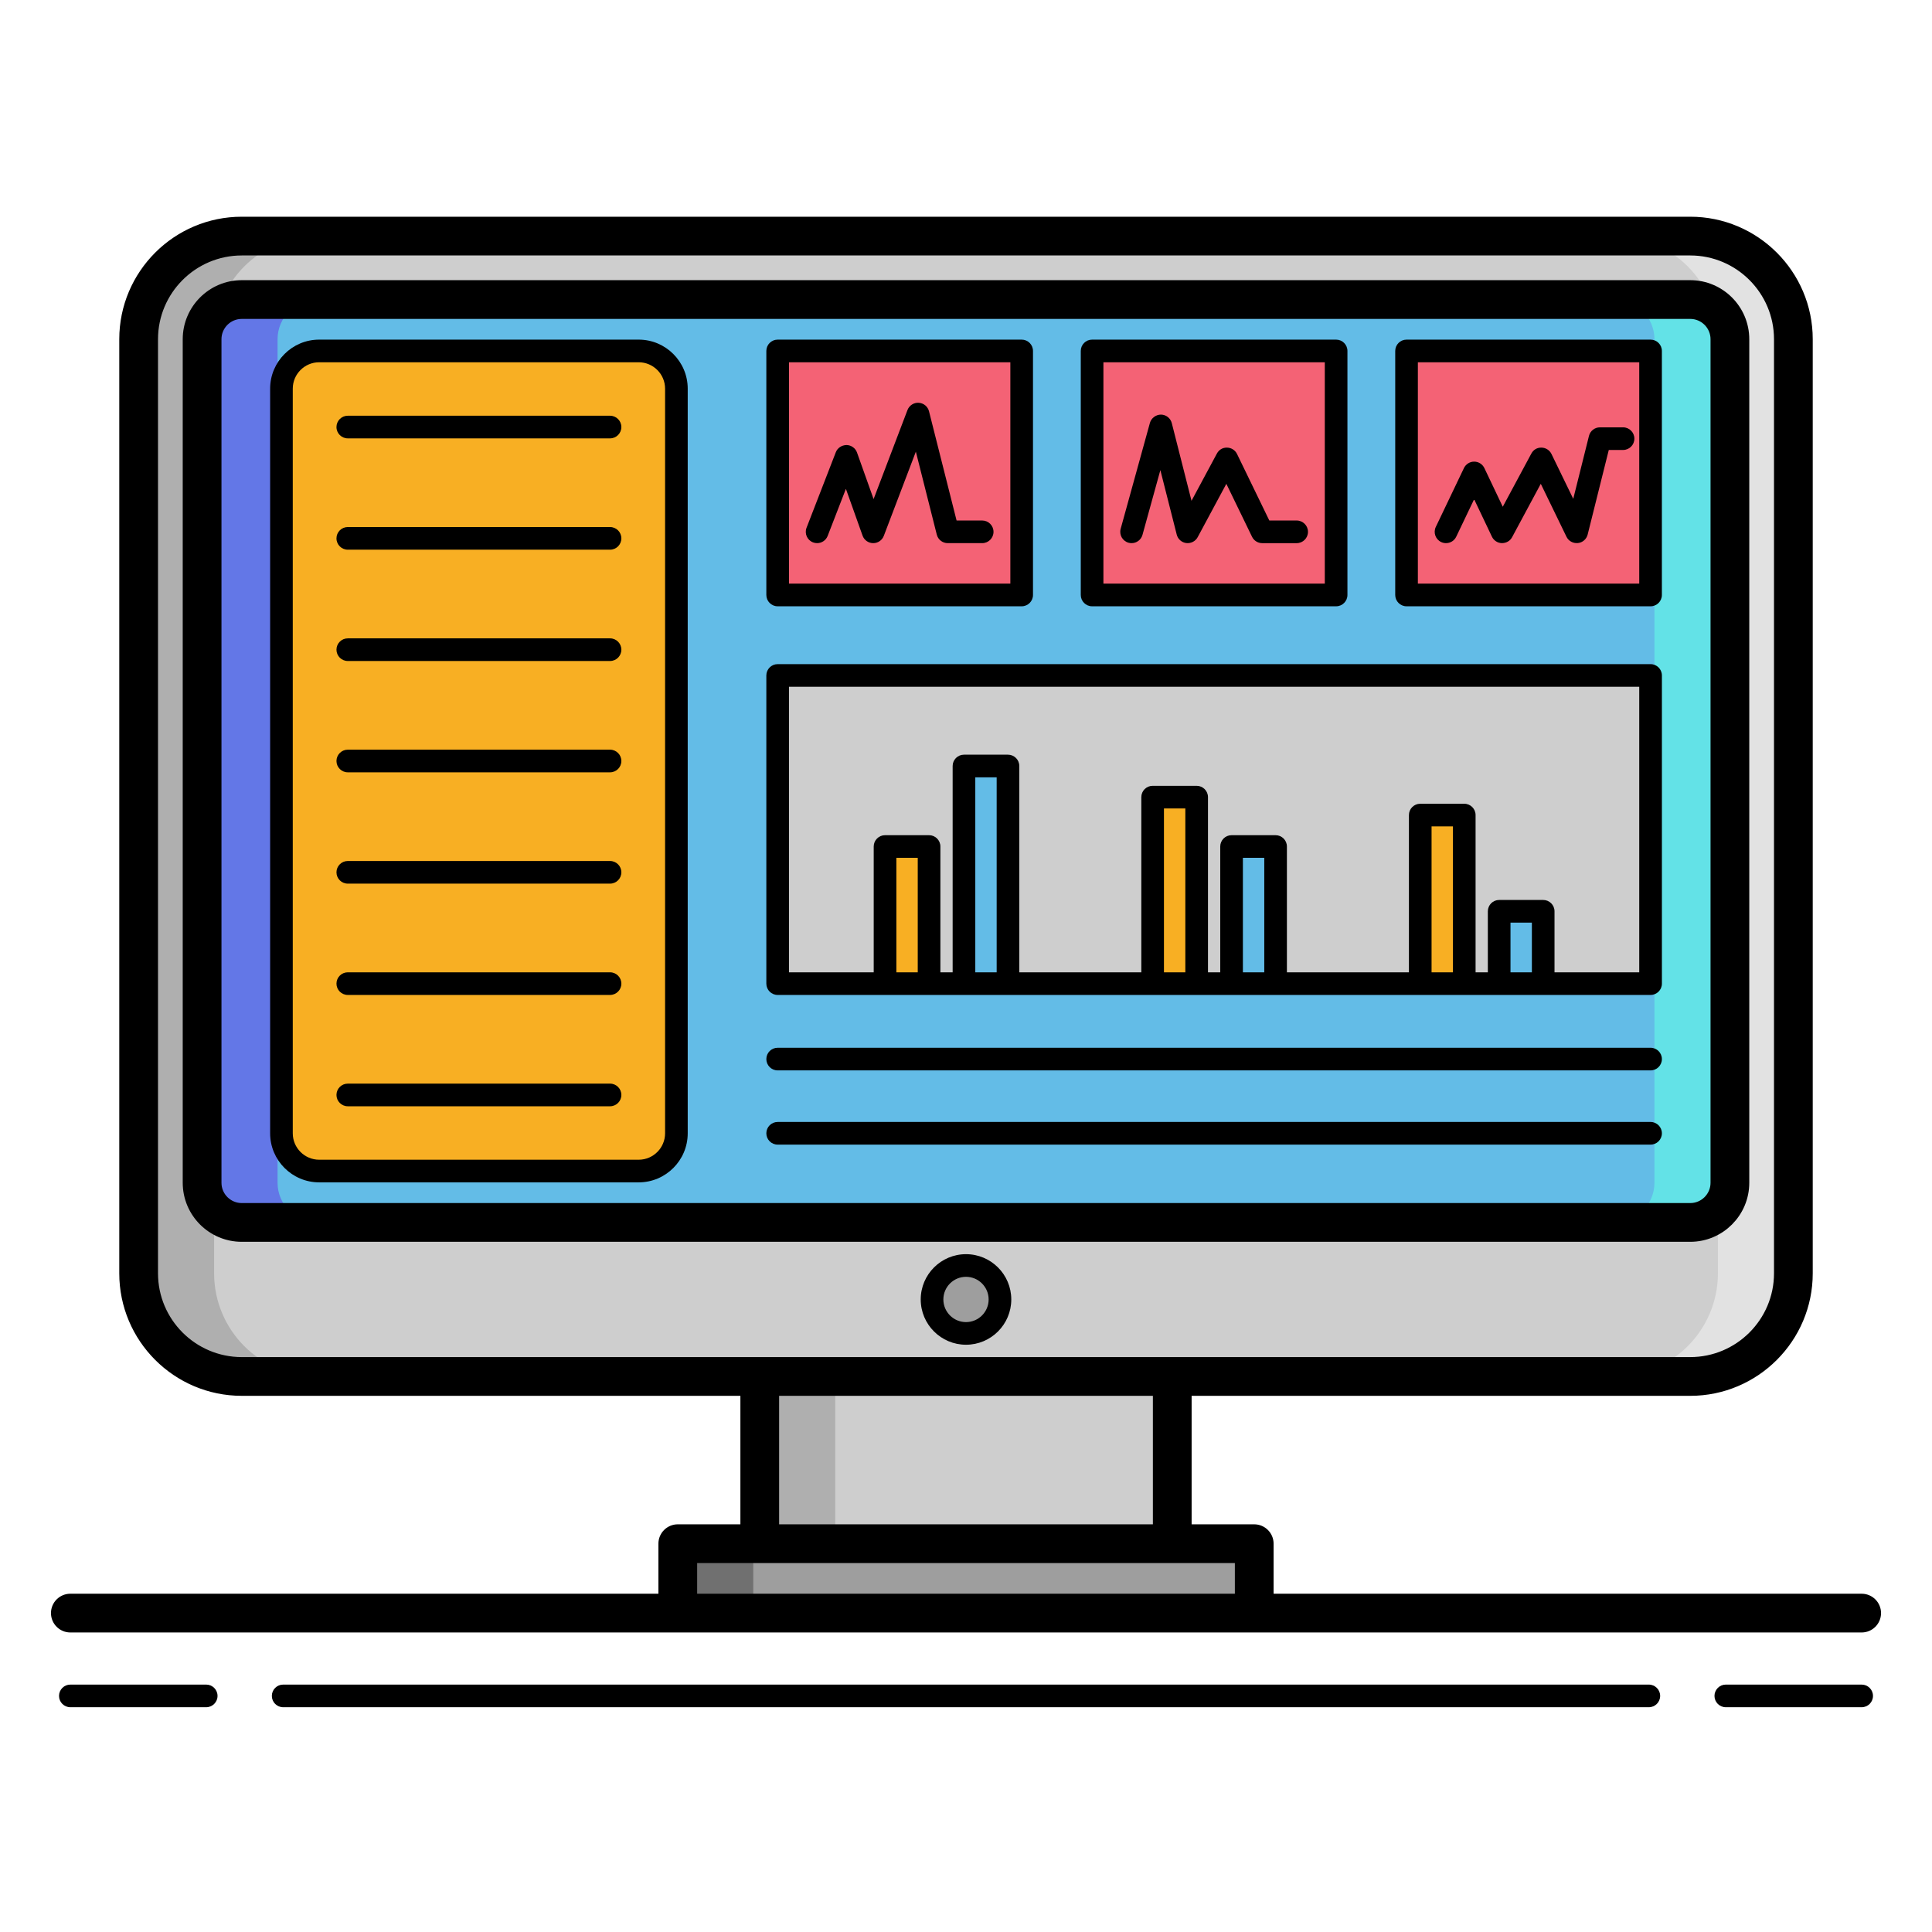 <svg width="240" height="240" viewBox="0 0 240 240" fill="none" xmlns="http://www.w3.org/2000/svg">
<path d="M30.034 170.99C22.97 170.99 17.223 165.243 17.223 158.179V42.139C17.223 35.075 22.97 29.328 30.034 29.328H209.969C217.033 29.328 222.78 35.075 222.78 42.139V158.179C222.78 165.243 217.033 170.99 209.969 170.99H30.034Z" fill="#CECECE"/>
<path d="M26.598 158.179V42.139C26.598 35.076 32.344 29.328 39.409 29.328H30.034C22.971 29.328 17.223 35.075 17.223 42.139V158.179C17.223 165.242 22.97 170.99 30.034 170.99H39.409C32.344 170.99 26.598 165.242 26.598 158.179Z" fill="#AFAFAF"/>
<path d="M213.405 158.179V42.139C213.405 35.076 207.658 29.328 200.594 29.328H209.969C217.032 29.328 222.78 35.075 222.78 42.139V158.179C222.78 165.242 217.033 170.99 209.969 170.99H200.594C207.658 170.99 213.405 165.242 213.405 158.179Z" fill="#E2E2E2"/>
<path d="M214.895 146.929C214.895 149.639 212.678 151.856 209.967 151.856H30.033C27.323 151.856 25.105 149.639 25.105 146.929V42.138C25.105 39.428 27.323 37.21 30.033 37.21H209.968C212.679 37.21 214.896 39.428 214.896 42.138V146.929H214.895Z" fill="#63BCE7"/>
<path d="M34.48 146.929V42.138C34.48 39.428 36.698 37.21 39.408 37.21H30.033C27.323 37.21 25.105 39.428 25.105 42.138V146.929C25.105 149.639 27.323 151.856 30.033 151.856H39.408C36.698 151.856 34.48 149.639 34.48 146.929Z" fill="#6377E7"/>
<path d="M205.521 146.929V42.138C205.521 39.428 203.304 37.21 200.594 37.21H209.969C212.679 37.21 214.896 39.428 214.896 42.138V146.929C214.896 149.639 212.679 151.856 209.969 151.856H200.594C203.304 151.856 205.521 149.639 205.521 146.929Z" fill="#63E2E7"/>
<path d="M84.197 191.763H155.806V200.385H84.197V191.763Z" fill="#9E9E9E"/>
<path d="M84.197 191.763H93.572V200.385H84.197V191.763Z" fill="#707070"/>
<path d="M94.379 170.99H145.622V191.763H94.379V170.99Z" fill="#CECECE"/>
<path d="M94.379 170.99H103.754V191.763H94.379V170.99Z" fill="#AFAFAF"/>
<path d="M120 165.641C122.33 165.641 124.219 163.752 124.219 161.422C124.219 159.093 122.33 157.204 120 157.204C117.67 157.204 115.781 159.093 115.781 161.422C115.781 163.752 117.67 165.641 120 165.641Z" fill="#9E9E9E"/>
<path d="M79.338 145.471H39.65C37.062 145.471 34.963 143.372 34.963 140.783V48.283C34.963 45.695 37.062 43.596 39.65 43.596H79.338C81.926 43.596 84.025 45.695 84.025 48.283V140.783C84.025 143.372 81.926 145.471 79.338 145.471Z" fill="#F8AF23"/>
<path d="M96.603 43.596H126.916V73.908H96.603V43.596Z" fill="#F46275"/>
<path d="M135.666 43.596H165.978V73.908H135.666V43.596Z" fill="#F46275"/>
<path d="M174.729 43.596H205.041V73.908H174.729V43.596Z" fill="#F46275"/>
<path d="M96.603 83.907H205.041V122.189H96.603V83.907Z" fill="#CECECE"/>
<path d="M109.941 105.157H115.41V122.19H109.941V105.157Z" fill="#F8AF23"/>
<path d="M119.746 95.156H125.215V122.19H119.746V95.156Z" fill="#63BCE7"/>
<path d="M143.184 99.023H148.652V122.19H143.184V99.023Z" fill="#F8AF23"/>
<path d="M152.988 105.157H158.457V122.19H152.988V105.157Z" fill="#63BCE7"/>
<path d="M176.426 101.25H181.894V122.19H176.426V101.25Z" fill="#F8AF23"/>
<path d="M186.23 113.203H191.699V122.19H186.23V113.203Z" fill="#63BCE7"/>
<path d="M216.301 146.929V42.138C216.301 38.645 213.461 35.804 209.968 35.804H30.032C26.54 35.804 23.699 38.645 23.699 42.138V146.928C23.699 150.421 26.54 153.262 30.032 153.262H209.968C213.46 153.262 216.301 150.421 216.301 146.929ZM26.512 146.929V42.138C26.512 40.196 28.091 38.617 30.032 38.617H209.968C211.909 38.617 213.489 40.196 213.489 42.138V146.928C213.489 148.869 211.909 150.449 209.968 150.449H30.032C28.091 150.449 26.512 148.87 26.512 146.929Z" fill="black" stroke="black" stroke-width="2"/>
<path d="M120 155.798C116.898 155.798 114.375 158.321 114.375 161.423C114.375 164.526 116.898 167.048 120 167.048C123.102 167.048 125.625 164.526 125.625 161.423C125.625 158.321 123.102 155.798 120 155.798ZM120 164.236C118.449 164.236 117.188 162.974 117.188 161.423C117.188 159.873 118.449 158.611 120 158.611C121.551 158.611 122.812 159.873 122.812 161.423C122.812 162.974 121.551 164.236 120 164.236Z" fill="black"/>
<path d="M25.616 209.266H8.738C7.962 209.266 7.332 209.896 7.332 210.672C7.332 211.448 7.962 212.078 8.738 212.078H25.616C26.392 212.078 27.022 211.448 27.022 210.672C27.022 209.896 26.392 209.266 25.616 209.266Z" fill="black"/>
<path d="M231.263 209.266H214.385C213.609 209.266 212.979 209.896 212.979 210.672C212.979 211.448 213.609 212.078 214.385 212.078H231.263C232.039 212.078 232.669 211.448 232.669 210.672C232.669 209.896 232.039 209.266 231.263 209.266Z" fill="black"/>
<path d="M204.824 209.266H35.176C34.4 209.266 33.77 209.896 33.77 210.672C33.77 211.448 34.4 212.078 35.176 212.078H204.825C205.601 212.078 206.231 211.448 206.231 210.672C206.231 209.896 205.601 209.266 204.824 209.266Z" fill="black"/>
<path d="M8.738 202.291H84.196H155.805H231.262C232.315 202.291 233.169 201.437 233.169 200.385C233.169 199.333 232.315 198.479 231.262 198.479H157.711V191.763C157.711 190.71 156.857 189.857 155.805 189.857H147.528V172.896H209.969C218.083 172.896 224.685 166.294 224.685 158.179V42.138C224.685 34.023 218.083 27.422 209.969 27.422H30.033C21.918 27.422 15.316 34.023 15.316 42.138V158.178C15.316 166.293 21.918 172.895 30.033 172.895H92.474V189.856H84.197C83.144 189.856 82.29 190.709 82.29 191.762V198.478H8.738C7.686 198.478 6.832 199.332 6.832 200.384C6.832 201.436 7.685 202.291 8.738 202.291ZM19.129 158.179V42.138C19.129 36.126 24.021 31.234 30.033 31.234H209.969C215.981 31.234 220.873 36.126 220.873 42.138V158.178C220.873 164.19 215.981 169.082 209.969 169.082H145.622H94.38H30.033C24.021 169.083 19.129 164.191 19.129 158.179ZM96.286 172.896H143.715V189.857H96.286V172.896ZM86.103 193.669H94.38H145.622H153.899V198.479H86.103V193.669Z" fill="black" stroke="black"/>
<path d="M79.338 42.189H39.65C36.29 42.189 33.557 44.923 33.557 48.283V140.783C33.557 144.143 36.29 146.877 39.65 146.877H79.338C82.698 146.877 85.431 144.143 85.431 140.783V48.283C85.431 44.923 82.698 42.189 79.338 42.189ZM82.619 140.783C82.619 142.593 81.147 144.065 79.338 144.065H39.65C37.841 144.065 36.369 142.593 36.369 140.783V48.283C36.369 46.474 37.841 45.002 39.65 45.002H79.338C81.147 45.002 82.619 46.474 82.619 48.283V140.783Z" fill="black"/>
<path d="M75.781 51.643H43.203C42.427 51.643 41.797 52.273 41.797 53.049C41.797 53.826 42.427 54.456 43.203 54.456H75.781C76.558 54.456 77.188 53.826 77.188 53.049C77.188 52.273 76.558 51.643 75.781 51.643Z" fill="black"/>
<path d="M75.781 65.471H43.203C42.427 65.471 41.797 66.101 41.797 66.877C41.797 67.654 42.427 68.284 43.203 68.284H75.781C76.558 68.284 77.188 67.654 77.188 66.877C77.188 66.101 76.558 65.471 75.781 65.471Z" fill="black"/>
<path d="M75.781 79.299H43.203C42.427 79.299 41.797 79.929 41.797 80.706C41.797 81.482 42.427 82.112 43.203 82.112H75.781C76.558 82.112 77.188 81.482 77.188 80.706C77.188 79.929 76.558 79.299 75.781 79.299Z" fill="black"/>
<path d="M75.781 93.127H43.203C42.427 93.127 41.797 93.757 41.797 94.534C41.797 95.31 42.427 95.94 43.203 95.94H75.781C76.558 95.94 77.188 95.31 77.188 94.534C77.188 93.757 76.558 93.127 75.781 93.127Z" fill="black"/>
<path d="M75.781 106.956H43.203C42.427 106.956 41.797 107.586 41.797 108.362C41.797 109.138 42.427 109.768 43.203 109.768H75.781C76.558 109.768 77.188 109.138 77.188 108.362C77.188 107.586 76.558 106.956 75.781 106.956Z" fill="black"/>
<path d="M75.781 120.784H43.203C42.427 120.784 41.797 121.414 41.797 122.19C41.797 122.966 42.427 123.596 43.203 123.596H75.781C76.558 123.596 77.188 122.966 77.188 122.19C77.188 121.414 76.558 120.784 75.781 120.784Z" fill="black"/>
<path d="M75.781 134.612H43.203C42.427 134.612 41.797 135.242 41.797 136.018C41.797 136.794 42.427 137.424 43.203 137.424H75.781C76.558 137.424 77.188 136.794 77.188 136.018C77.188 135.242 76.558 134.612 75.781 134.612Z" fill="black"/>
<path d="M96.603 75.315H126.916C127.692 75.315 128.322 74.685 128.322 73.909V43.596C128.322 42.819 127.692 42.189 126.916 42.189H96.603C95.827 42.189 95.197 42.819 95.197 43.596V73.909C95.197 74.685 95.827 75.315 96.603 75.315ZM98.01 45.002H125.509V72.502H98.01V45.002Z" fill="black"/>
<path d="M135.664 75.315H165.977C166.753 75.315 167.383 74.685 167.383 73.909V43.596C167.383 42.819 166.753 42.189 165.977 42.189H135.664C134.888 42.189 134.258 42.819 134.258 43.596V73.909C134.258 74.685 134.888 75.315 135.664 75.315ZM137.07 45.002H164.571V72.502H137.07V45.002Z" fill="black"/>
<path d="M205.039 42.189H174.727C173.95 42.189 173.32 42.819 173.32 43.596V73.909C173.32 74.685 173.95 75.315 174.727 75.315H205.039C205.815 75.315 206.445 74.685 206.445 73.909V43.596C206.445 42.819 205.815 42.189 205.039 42.189ZM203.632 72.502H176.133V45.002H203.632V72.502Z" fill="black"/>
<path d="M122.012 64.659H118.83L115.406 51.095C115.256 50.499 114.738 50.071 114.125 50.035C113.524 49.991 112.947 50.365 112.729 50.939L108.521 61.998L106.462 56.219C106.266 55.665 105.744 55.293 105.156 55.284C104.556 55.302 104.039 55.634 103.826 56.182L100.193 65.558C99.912 66.281 100.272 67.097 100.996 67.376C101.163 67.441 101.334 67.472 101.504 67.472C102.067 67.472 102.599 67.132 102.815 66.574L105.081 60.726L107.151 66.537C107.349 67.093 107.872 67.465 108.461 67.472H108.476C109.059 67.472 109.583 67.112 109.791 66.565L113.77 56.108L116.37 66.41C116.527 67.034 117.089 67.472 117.733 67.472H122.011C122.787 67.472 123.417 66.842 123.417 66.066C123.417 65.289 122.788 64.659 122.012 64.659Z" fill="black"/>
<path d="M161.076 64.659H157.679L153.669 56.397C153.439 55.922 152.961 55.616 152.434 55.605C151.864 55.59 151.416 55.882 151.165 56.346L148.014 62.213L145.565 52.564C145.407 51.946 144.854 51.51 144.216 51.503C143.61 51.504 143.016 51.921 142.846 52.536L139.213 65.691C139.007 66.44 139.446 67.214 140.195 67.421C140.32 67.455 140.446 67.472 140.57 67.472C141.186 67.472 141.753 67.063 141.924 66.44L144.144 58.4L146.178 66.412C146.32 66.974 146.794 67.39 147.369 67.462C147.94 67.525 148.505 67.243 148.779 66.731L152.341 60.102L155.533 66.681C155.768 67.165 156.26 67.473 156.799 67.473H161.076C161.853 67.473 162.483 66.843 162.483 66.067C162.483 65.29 161.852 64.659 161.076 64.659Z" fill="black"/>
<path d="M179.024 67.334C179.219 67.428 179.426 67.471 179.63 67.471C180.155 67.471 180.658 67.177 180.899 66.67L183.122 62.019L185.332 66.668C185.56 67.147 186.037 67.457 186.567 67.47C187.126 67.468 187.591 67.196 187.84 66.729L191.402 60.1L194.594 66.679C194.852 67.21 195.411 67.514 196.005 67.463C196.593 67.403 197.08 66.979 197.224 66.405L199.849 55.898H201.621C202.398 55.898 203.028 55.267 203.028 54.491C203.028 53.715 202.398 53.085 201.621 53.085H198.751C198.106 53.085 197.543 53.525 197.387 54.151L195.435 61.967L192.731 56.397C192.5 55.922 192.022 55.616 191.495 55.605C190.924 55.59 190.477 55.882 190.227 56.346L186.679 62.951L184.395 58.148C184.162 57.659 183.669 57.347 183.126 57.346C183.125 57.346 183.125 57.346 183.125 57.346C182.583 57.346 182.09 57.657 181.855 58.147L178.359 65.46C178.026 66.159 178.323 66.999 179.024 67.334Z" fill="black"/>
<path d="M205.04 82.501H96.603C95.827 82.501 95.197 83.131 95.197 83.907V122.19C95.197 122.966 95.827 123.596 96.603 123.596H109.943H115.413H119.749H125.217H143.186H148.654H152.99H158.459H176.428H181.896H186.232H191.702H205.041C205.818 123.596 206.448 122.966 206.448 122.19V83.907C206.447 83.131 205.817 82.501 205.04 82.501ZM111.349 120.784V106.563H114.006V120.784H111.349ZM121.154 120.784V96.562H123.81V120.784H121.154ZM144.591 120.784V100.43H147.247V120.784H144.591ZM154.397 120.784V106.563H157.053V120.784H154.397ZM177.834 120.784V102.656H180.49V120.784H177.834ZM187.639 120.784V114.609H190.295V120.784H187.639ZM203.634 120.784H193.107V113.203C193.107 112.427 192.477 111.797 191.701 111.797H186.231C185.455 111.797 184.825 112.427 184.825 113.203V120.784H183.302V101.25C183.302 100.474 182.672 99.844 181.895 99.844H176.427C175.651 99.844 175.021 100.474 175.021 101.25V120.784H159.864V105.157C159.864 104.38 159.234 103.75 158.458 103.75H152.989C152.213 103.75 151.583 104.38 151.583 105.157V120.784H150.06V99.023C150.06 98.247 149.43 97.617 148.654 97.617H143.185C142.409 97.617 141.779 98.247 141.779 99.023V120.784H126.622V95.156C126.622 94.38 125.992 93.75 125.216 93.75H119.748C118.971 93.75 118.341 94.38 118.341 95.156V120.784H116.818V105.157C116.818 104.38 116.188 103.75 115.412 103.75H109.942C109.166 103.75 108.536 104.38 108.536 105.157V120.784H98.009V85.313H203.633V120.784H203.634Z" fill="black"/>
<path d="M205.04 130.156H96.603C95.827 130.156 95.197 130.786 95.197 131.562C95.197 132.338 95.827 132.968 96.603 132.968H205.04C205.817 132.968 206.447 132.338 206.447 131.562C206.447 130.786 205.817 130.156 205.04 130.156Z" fill="black"/>
<path d="M205.04 139.375H96.603C95.827 139.375 95.197 140.005 95.197 140.782C95.197 141.558 95.827 142.188 96.603 142.188H205.04C205.817 142.188 206.447 141.558 206.447 140.782C206.447 140.005 205.817 139.375 205.04 139.375Z" fill="black"/>
</svg>
